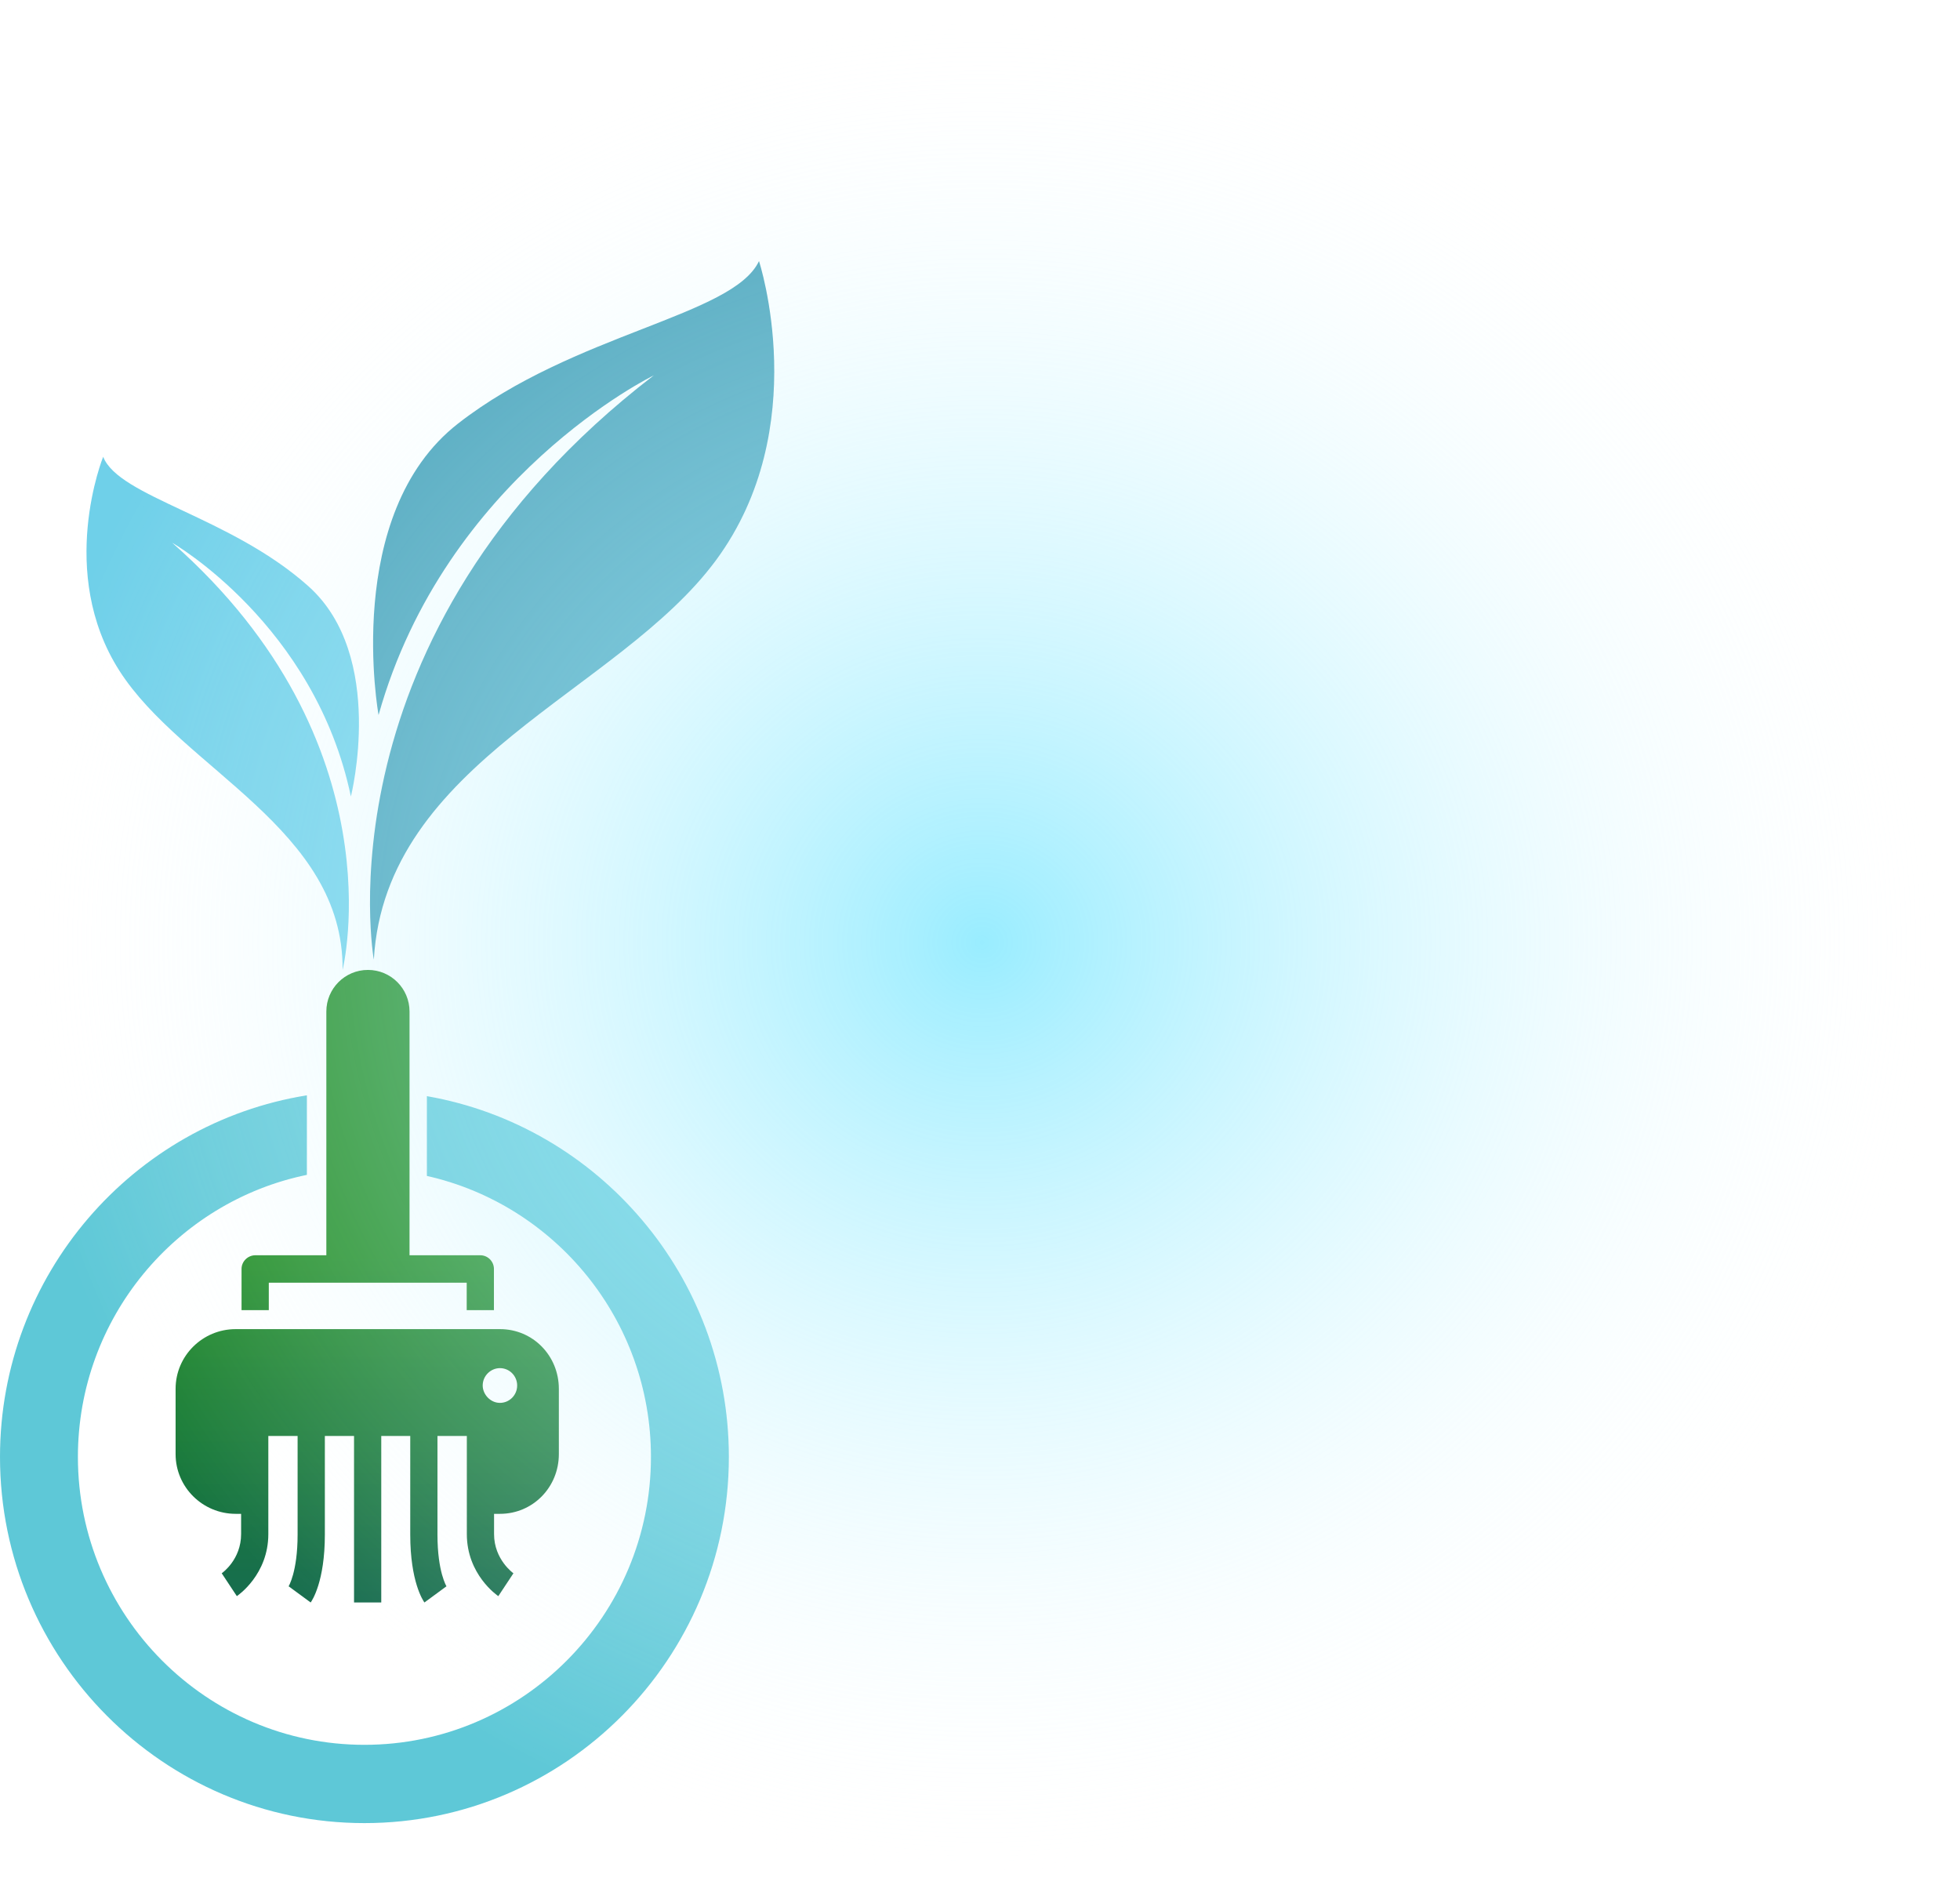 <svg xmlns="http://www.w3.org/2000/svg" width="443" height="426" viewBox="0 0 443 426" fill="none"><path opacity="0.7" d="M23.318 103.227C23.318 103.227 12.755 129.326 26.997 151.593C41.238 173.86 77.722 187.316 77.43 219.196C77.43 219.196 90.257 167.918 38.924 122.66C38.924 122.66 71.169 141.127 79.306 180.001C79.306 180.001 87.329 148.254 69.73 132.503C52.132 116.753 26.875 112.328 23.318 103.227Z" fill="#32BCE0"></path><path opacity="0.8" d="M171.548 59C171.548 59 183.928 96.703 161.797 126.647C139.666 156.591 87.098 172.022 84.491 216.872C84.491 216.872 71.313 143.551 147.768 84.83C147.768 84.83 100.685 107.713 85.564 161.587C85.564 161.587 77.29 116.186 103.525 95.723C129.758 75.262 165.686 71.455 171.548 59Z" fill="#168AA7"></path><path opacity="0.7" d="M96.486 247.718V265.749C125.428 272.239 147.128 298.245 147.128 329.249C147.128 365.125 118.076 394.311 82.368 394.311C46.661 394.311 17.608 365.125 17.608 329.249C17.608 297.848 39.865 271.572 69.362 265.505V247.531C30.102 253.817 0 288.066 0 329.249C0 374.879 36.95 412.001 82.368 412.001C127.786 412.001 164.737 374.879 164.737 329.249C164.737 288.455 135.202 254.464 96.486 247.718Z" fill="#1AB1C7"></path><path d="M73.76 228.592C73.76 223.4 77.969 219.191 83.161 219.191C88.353 219.191 92.562 223.4 92.562 228.592V283.702H73.76V228.592Z" fill="#1F8D23"></path><path fill-rule="evenodd" clip-rule="evenodd" d="M113.01 300.367H53.259C45.819 300.367 39.688 306.369 39.688 313.866V328.604C39.688 336.1 45.819 342.109 53.259 342.109H54.495V346.686C54.495 352.425 50.276 355.438 50.094 355.558L50.114 355.544L53.532 360.71C53.82 360.51 60.648 355.821 60.648 346.686V324.516H67.264V346.807C67.264 355.268 65.218 358.52 65.196 358.555C65.225 358.513 65.247 358.491 65.247 358.491L70.216 362.141C70.548 361.687 73.424 357.408 73.424 346.807V324.516H80.019V362.141H86.172V324.516H92.724V346.807C92.724 357.408 95.6 361.687 95.931 362.141L100.901 358.491C100.901 358.491 100.923 358.513 100.951 358.555C100.93 358.52 98.876 355.268 98.876 346.807V324.516H105.514V346.686C105.514 355.821 112.342 360.51 112.63 360.71L116.046 355.544C116.005 355.516 111.667 352.44 111.667 346.686V342.109H113.01C120.442 342.109 126.312 336.1 126.312 328.604V313.866C126.312 306.369 120.442 300.367 113.01 300.367ZM112.995 317.033C110.815 317.033 109.1 315.091 109.1 313.108C109.1 310.875 110.956 309.182 112.995 309.182C115.146 309.182 116.89 310.938 116.89 313.108C116.89 315.276 115.146 317.033 112.995 317.033ZM60.754 289.873H105.486V296.073H111.638V286.769C111.638 285.055 110.247 283.673 108.551 283.673H57.723C56.022 283.673 54.594 285.055 54.594 286.769V296.073H60.754V289.873Z" fill="url(#paint0_linear_202_180)"></path><g style="mix-blend-mode:overlay"><ellipse cx="222" cy="213" rx="221" ry="213" fill="url(#paint1_radial_202_180)" fill-opacity="0.8"></ellipse></g><defs><linearGradient id="paint0_linear_202_180" x1="83" y1="283.673" x2="83" y2="377.5" gradientUnits="userSpaceOnUse"><stop stop-color="#1F8D23"></stop><stop offset="1" stop-color="#156657"></stop></linearGradient><radialGradient id="paint1_radial_202_180" cx="0" cy="0" r="1" gradientUnits="userSpaceOnUse" gradientTransform="translate(222 213) rotate(90) scale(213 221)"><stop stop-color="#80E8FF"></stop><stop offset="1" stop-color="white" stop-opacity="0"></stop></radialGradient></defs></svg>